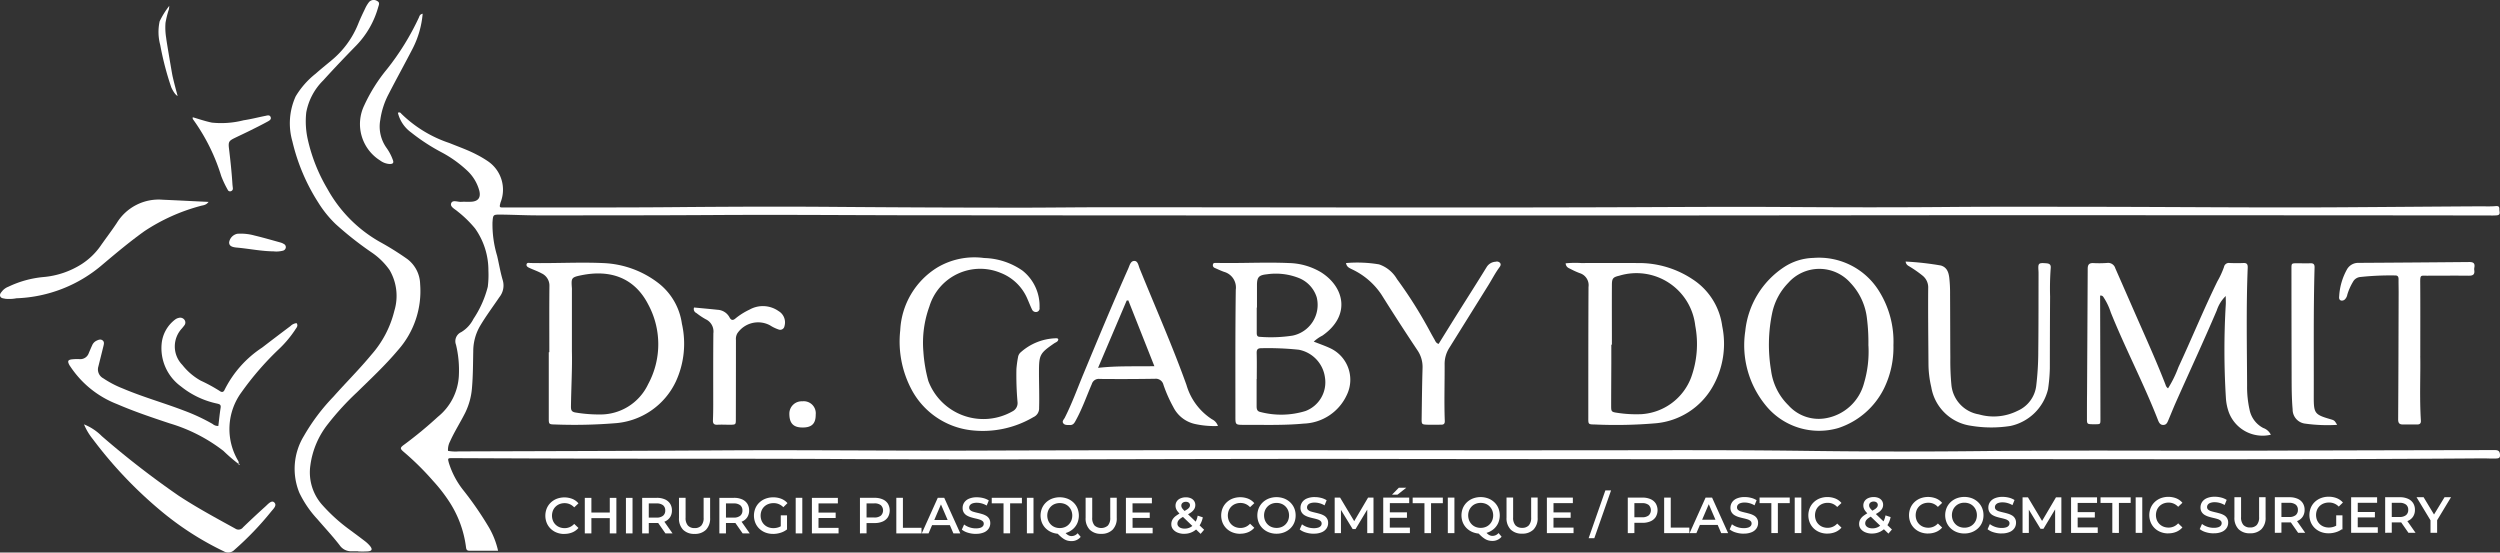 <svg xmlns="http://www.w3.org/2000/svg" width="231" height="51.051" viewBox="0 0 231 51.051">
    <rect x="0" y="0" width="231" height="51.051" fill="#333333" stroke="none"/>
    <g id="nav-logo" transform="translate(0 0)">
        <g id="Group_169" data-name="Group 169" transform="translate(0 0)">
            <path id="Path_9814" data-name="Path 9814"
                d="M213.824,50.94c-.215,0-.43,0-.645,0a1.286,1.286,0,0,1-1.078-.567c-.642-.83-1.364-1.6-2.05-2.4a9.776,9.776,0,0,1-1.665-2.433,5.827,5.827,0,0,1,.409-5.244,18.446,18.446,0,0,1,2.737-3.641c1.152-1.3,2.39-2.528,3.5-3.87a9.531,9.531,0,0,0,2.126-4.055,4.729,4.729,0,0,0-.441-3.782,6.441,6.441,0,0,0-1.592-1.579,30.963,30.963,0,0,1-3.389-2.664,10.318,10.318,0,0,1-1.612-2,18.134,18.134,0,0,1-2.387-5.651,6.032,6.032,0,0,1,.305-4.147A7.742,7.742,0,0,1,209.9,6.8c.465-.414.951-.8,1.428-1.2a8.422,8.422,0,0,0,2.488-3.384c.2-.5.431-.98.662-1.462A3,3,0,0,1,214.815.2a.573.573,0,0,1,.763-.1c.274.127.145.376.089.567A8.282,8.282,0,0,1,213.645,4.2c-1.036,1.059-2.061,2.131-3.054,3.229a5.571,5.571,0,0,0-1.571,2.966,7.652,7.652,0,0,0,.142,2.491,15.652,15.652,0,0,0,1.817,4.573,12.649,12.649,0,0,0,4.822,4.881,26.545,26.545,0,0,1,2.562,1.6,2.987,2.987,0,0,1,1.181,2.318,8.21,8.21,0,0,1-2.058,6.109c-1.164,1.385-2.484,2.615-3.772,3.878a25.108,25.108,0,0,0-2.654,2.891,7.791,7.791,0,0,0-1.657,3.851,4.518,4.518,0,0,0,1.035,3.6A15.954,15.954,0,0,0,213,48.924c.483.358.968.714,1.444,1.081a2.957,2.957,0,0,1,.466.442c.249.3.191.465-.186.5a8.921,8.921,0,0,1-.9.006Z"
                transform="translate(-180.723 -0.001)" fill="#fff"></path>
            <path id="Path_9820" data-name="Path 9820"
                d="M64.547,240.924a15.526,15.526,0,0,1-1.4-1.21A15.142,15.142,0,0,0,58.2,237.18c-1.647-.548-3.293-1.1-4.887-1.789a9.141,9.141,0,0,1-4.26-3.4c-.046-.072-.1-.139-.141-.214-.193-.367-.129-.485.3-.525a4.79,4.79,0,0,1,.644-.014.827.827,0,0,0,.853-.556c.1-.235.2-.476.307-.707a.83.83,0,0,1,.378-.423c.2-.1.411-.194.6-.037.173.14.112.343.065.538-.151.623-.31,1.245-.464,1.867a.927.927,0,0,0,.45,1.087,9.4,9.4,0,0,0,1.818.949c1.853.787,3.8,1.33,5.674,2.05a17.746,17.746,0,0,1,2.616,1.224.736.736,0,0,0,.528.182c.067-.546.121-1.109.209-1.667.047-.294-.073-.341-.331-.4a7.952,7.952,0,0,1-3.339-1.589,4.367,4.367,0,0,1-1.773-3.989,3.172,3.172,0,0,1,1.23-2.178.845.845,0,0,1,.346-.161.485.485,0,0,1,.521.171.422.422,0,0,1-.016.537c-.063.087-.134.167-.2.252a2.44,2.44,0,0,0,.028,3.388,5.651,5.651,0,0,0,1.7,1.452,14.855,14.855,0,0,1,1.747.951c.192.142.357.128.459-.114a10.012,10.012,0,0,1,3.465-3.893q1.3-1,2.615-1.986a.947.947,0,0,1,.57-.274c.184.266-.039.448-.146.634a10.309,10.309,0,0,1-1.583,1.856,27.314,27.314,0,0,0-3.36,3.893,5.743,5.743,0,0,0-.328,6.311.35.35,0,0,1,.054.3Z"
                transform="translate(-42.506 -198.055)" fill="#fff"></path>
            <path id="Path_9825" data-name="Path 9825"
                d="M60.113,303.691a4.858,4.858,0,0,1,1.644,1.088,81.292,81.292,0,0,0,7.111,5.511c1.687,1.106,3.457,2.062,5.221,3.032a.525.525,0,0,0,.724-.12q1.019-.983,2.071-1.931c.228-.206.551-.593.794-.379.316.279-.077.614-.274.862a28.335,28.335,0,0,1-3.381,3.524.8.8,0,0,1-.983.149,27.725,27.725,0,0,1-5.826-3.747,39.152,39.152,0,0,1-6.276-6.611,5.565,5.565,0,0,1-.825-1.38"
                transform="translate(-52.352 -264.481)" fill="#fff"></path>
            <path id="Path_9826" data-name="Path 9826"
                d="M19.268,143.119c-.244.322-.526.3-.753.371a17.554,17.554,0,0,0-5.186,2.339c-1.328.953-2.58,2-3.826,3.051a12.884,12.884,0,0,1-7.986,3.139,3.508,3.508,0,0,1-1.025.046c-.18-.045-.424-.038-.482-.261-.053-.2.123-.352.237-.5a1.427,1.427,0,0,1,.53-.354,9.5,9.5,0,0,1,3.209-.891,7.838,7.838,0,0,0,3.562-1.2,6.3,6.3,0,0,0,1.712-1.635c.5-.724,1.041-1.418,1.524-2.152a4.544,4.544,0,0,1,4.259-2.159c1.373.059,2.745.132,4.224.2"
                transform="translate(0 -124.458)" fill="#fff"></path>
            <path id="Path_9829" data-name="Path 9829"
                d="M263.541,9.826a8.678,8.678,0,0,1-.893,3.158c-.736,1.428-1.515,2.834-2.25,4.262a7.249,7.249,0,0,0-.77,2.373,3.393,3.393,0,0,0,.588,2.622,4.5,4.5,0,0,1,.565,1.079c.12.3,0,.391-.283.391a1.623,1.623,0,0,1-.892-.329,3.97,3.97,0,0,1-1.464-5.086,15.3,15.3,0,0,1,2.115-3.365,23.811,23.811,0,0,0,2.932-4.747c.055-.124.076-.3.351-.359"
                transform="translate(-224.487 -8.557)" fill="#fff"></path>
            <path id="Path_9830" data-name="Path 9830"
                d="M137.858,82.737c.6.175,1.18.378,1.781.5a8.355,8.355,0,0,0,2.932-.217c.677-.1,1.343-.274,2.016-.408.162-.032.369-.11.466.082.12.238-.106.358-.259.442-.544.3-1.1.574-1.655.85-.46.228-.926.443-1.387.668-.525.256-.609.356-.537.953.132,1.1.253,2.21.322,3.321.008.128.029.255.039.383a.253.253,0,0,1-.16.256.233.233,0,0,1-.319-.131,8.915,8.915,0,0,1-.6-1.272,17.907,17.907,0,0,0-2.62-5.255c-.02-.027-.007-.078-.013-.17"
                transform="translate(-120.059 -71.907)" fill="#fff"></path>
            <path id="Path_9831" data-name="Path 9831"
                d="M168.109,168.806c-1.145-.009-2.281-.251-3.432-.351-.512-.045-.7-.2-.686-.5a.966.966,0,0,1,.748-.774,4.687,4.687,0,0,1,1.591.16c.81.193,1.61.427,2.413.649a1.129,1.129,0,0,1,.293.129.329.329,0,0,1,.192.31.349.349,0,0,1-.275.316,2.443,2.443,0,0,1-.843.063"
                transform="translate(-142.817 -145.58)" fill="#fff"></path>
            <path id="Path_9812" data-name="Path 9812"
                d="M294.057,121c-.907,0-1.764-.006-2.62,0-.257,0-.308-.11-.335-.344a10,10,0,0,0-1.574-4.234,14.809,14.809,0,0,0-1.465-1.875,25.67,25.67,0,0,0-2.65-2.627c-.424-.355-.445-.426.016-.753a37.935,37.935,0,0,0,3.076-2.543,5.212,5.212,0,0,0,1.938-3.78,10.051,10.051,0,0,0-.262-2.873.919.919,0,0,1,.484-1.173,2.965,2.965,0,0,0,1.123-1.215,9.592,9.592,0,0,0,1.328-2.973,8.725,8.725,0,0,0,.058-1.474,6.679,6.679,0,0,0-1.233-3.916,10.371,10.371,0,0,0-1.609-1.569c-.247-.221-.718-.426-.6-.754.126-.348.6-.113.921-.135s.646.011.967-.013c.627-.045.861-.4.717-1a3.937,3.937,0,0,0-1.154-1.9,10.92,10.92,0,0,0-2.3-1.644,18.038,18.038,0,0,1-2.854-1.859,3.146,3.146,0,0,1-1.217-1.811.211.211,0,0,1,.3.068,11.58,11.58,0,0,0,4.461,2.725c.832.34,1.683.634,2.482,1.05a9.715,9.715,0,0,1,1.052.618,3.176,3.176,0,0,1,1.192,3.811c-.13.479-.118.478.319.477,5.269-.009,10.538.014,15.806-.033,4.946-.044,9.892-.064,14.837-.024q8.548.069,17.1.071c2.64,0,5.28-.038,7.921-.037,16.171,0,32.342.055,48.513-.006,4.751-.018,9.5-.048,14.252-.017,4.924.032,9.848.043,14.772,0,4.559-.038,9.118-.021,13.677-.017,7.656.007,15.312.089,22.967.042,4.256-.026,8.513-.064,12.77-.088.472,0,.947.023,1.415-.019.28-.026.345.071.337.308-.007.214.155.507-.233.544-.256.025-.516.015-.774.014q-14.065-.02-28.129-.018c-18.215-.027-36.43.016-54.646.019q-31.936.006-63.871-.023c-5.72-.012-11.44-.057-17.16-.021-5.484.035-10.967.033-16.451.033-1.139,0-2.278-.062-3.417-.072-.714-.006-.7.02-.753.707a10.07,10.07,0,0,0,.428,3.1c.176.751.3,1.516.519,2.253a1.719,1.719,0,0,1-.307,1.565c-.6.887-1.243,1.746-1.792,2.672a4.633,4.633,0,0,0-.625,2.329c-.024,1.115-.02,2.23-.115,3.345a6.326,6.326,0,0,1-.628,2.338c-.45.9-1,1.747-1.41,2.668a1.637,1.637,0,0,0-.18.853,3.8,3.8,0,0,0,.989.051c8.064-.027,16.129-.042,24.193-.095,7.914-.052,15.828.051,23.742.021,20.753-.08,41.505,0,62.258-.037,4.817-.01,9.635,0,14.451.063q8.129.106,16.257.017c8.709-.092,17.417-.013,26.125-.04q10.548-.034,21.1-.052c.338,0,.462.1.491.42.035.382-.241.354-.463.361-.386.013-.774-.017-1.16-.014-17.354.134-34.709.06-52.064.071q-25.774.016-51.548-.021c-15.914-.023-31.828.1-47.742.012-7.1-.041-14.193-.02-21.29-.035q-7.451-.015-14.9-.05c-.475,0-.479,0-.355.458a7.749,7.749,0,0,0,1.354,2.536,30.8,30.8,0,0,1,2.365,3.445,7.624,7.624,0,0,1,.821,2.109"
                transform="translate(-248.045 -70.111)" fill="#fff"></path>
            <path id="Path_9833" data-name="Path 9833"
                d="M170.73,331.921c.055-.018.112.019.088.054-.078.115-.079.006-.1-.044Z"
                transform="translate(-148.679 -289.062)" fill="#fff"></path>
            <path id="Path_9835" data-name="Path 9835"
                d="M114.482,4.181a7.732,7.732,0,0,0-.889,1.424,4.619,4.619,0,0,0,.054,2.2,27.413,27.413,0,0,0,1.024,3.92c.336.718.582.782.582.782s-.407-1.478-.5-1.992-.536-3.106-.557-3.363a5.92,5.92,0,0,1-.064-1.4,8.962,8.962,0,0,1,.321-1.274Z"
                transform="translate(-98.84 -3.641)" fill="#fff"></path>
        </g>
        <g id="Group_168" data-name="Group 168" transform="translate(48.647 23.817)">
            <path id="Path_9813" data-name="Path 9813"
                d="M1501.063,199.775a10.394,10.394,0,0,0,.955-1.946c1.225-2.633,2.325-5.323,3.6-7.934a7.916,7.916,0,0,0,.617-1.336.454.454,0,0,1,.52-.367c.429.017.86.02,1.289,0,.333-.012.393.161.382.44-.147,3.625-.071,7.25-.057,10.876a9.657,9.657,0,0,0,.227,2.236,2.434,2.434,0,0,0,1.266,1.693,1.222,1.222,0,0,1,.7.622,3.332,3.332,0,0,1-3.891-2.1,4.791,4.791,0,0,1-.258-1.255,71.982,71.982,0,0,1-.018-8.62c.02-.254,0-.512,0-.842a3.26,3.26,0,0,0-.83,1.335c-1.216,2.855-2.526,5.668-3.784,8.5-.234.528-.446,1.066-.673,1.6-.092.214-.168.46-.458.478-.334.021-.444-.266-.529-.486-1.312-3.364-3-6.565-4.348-9.911a5.655,5.655,0,0,0-.693-1.437.269.269,0,0,0-.291-.113c0,.139,0,.3,0,.455q.014,5.472.028,10.944c0,.483.007.483-.5.483-.086,0-.172,0-.258,0-.467-.011-.49-.037-.488-.523,0-.772,0-1.544.009-2.317q.033-5.761.061-11.522c0-.384.13-.546.524-.528a10,10,0,0,0,1.289-.015.687.687,0,0,1,.737.493c.784,1.779,1.559,3.561,2.344,5.339.793,1.8,1.592,3.594,2.3,5.426a.563.563,0,0,0,.224.326"
                transform="translate(-1349.384 -187.707)" fill="#fff"></path>
            <path id="Path_9815" data-name="Path 9815"
                d="M1120.454,188.2a9.044,9.044,0,0,1,1.44-.027q2.706-.007,5.413,0a8.94,8.94,0,0,1,4.9,1.513,6.11,6.11,0,0,1,2.718,4.318,8.008,8.008,0,0,1-.907,5.637,6.738,6.738,0,0,1-5.276,3.341,43.19,43.19,0,0,1-5.6.108c-.6-.008-.592-.026-.591-.614,0-4.031,0-8.062.019-12.093a1.163,1.163,0,0,0-.813-1.277,7.35,7.35,0,0,1-.817-.369c-.2-.1-.449-.171-.483-.534m4.272,7.51h-.051c0,.557,0,1.114,0,1.672-.005,1.307-.015,2.614-.016,3.921,0,.605,0,.627.617.714a11.419,11.419,0,0,0,2.182.117,5.261,5.261,0,0,0,4.607-3.434,9.068,9.068,0,0,0,.365-4.742,5.466,5.466,0,0,0-7.033-4.614c-.573.132-.664.255-.668.838-.011,1.843,0,3.685,0,5.528"
                transform="translate(-1024.439 -187.685)" fill="#fff"></path>
            <path id="Path_9816" data-name="Path 9816"
                d="M378.9,196.283c0-2.038-.014-4.077.009-6.115a1.245,1.245,0,0,0-.734-1.179c-.354-.195-.742-.325-1.11-.495-.133-.062-.3-.145-.272-.317.034-.21.239-.141.371-.139,2.278.045,4.557-.1,6.834.012a8.919,8.919,0,0,1,4.936,1.81,5.753,5.753,0,0,1,2.215,3.785,8.344,8.344,0,0,1-.557,5.34,6.748,6.748,0,0,1-5.685,3.862,46.605,46.605,0,0,1-5.476.111c-.586-.011-.583-.026-.582-.626q0-3.025,0-6.051h.052m2.085-.089c.04,1.475-.062,3.3-.088,5.121,0,.332.068.486.439.542a13.072,13.072,0,0,0,2.18.178,4.874,4.874,0,0,0,4.513-2.8,7.736,7.736,0,0,0,.018-7.346c-1.272-2.494-3.514-3.261-6.187-2.719-.943.191-.942.256-.875,1.2.006.085,0,.172,0,.257v5.563"
                transform="translate(-376.789 -187.553)" fill="#fff"></path>
            <path id="Path_9817" data-name="Path 9817"
                d="M877.385,195.265c.556.219,1.039.386,1.5.6a3.214,3.214,0,0,1,1.547,4.335,4.547,4.547,0,0,1-3.967,2.638c-1.845.175-3.693.109-5.54.116-.777,0-.783-.011-.782-.769,0-3.9-.017-7.809.034-11.713a1.5,1.5,0,0,0-1.082-1.654c-.3-.107-.591-.245-.885-.375a.261.261,0,0,1-.136-.325c.029-.139.162-.122.26-.123.408,0,.817.007,1.225.007,1.826,0,3.652-.077,5.479,0a6.057,6.057,0,0,1,3,.844c2.18,1.359,2.8,4.011.144,5.862a3.449,3.449,0,0,0-.8.558m-5.265,3.451h-.014q0,1.253,0,2.506c0,.249.031.478.332.539a7.613,7.613,0,0,0,4.185-.087,2.833,2.833,0,0,0,1.8-3.078A3.009,3.009,0,0,0,876,196.013a27.23,27.23,0,0,0-3.47-.14c-.343,0-.432.136-.422.465.024.792.008,1.585.008,2.377m.013-6.595h-.016c0,.771,0,1.542,0,2.313,0,.21.019.389.3.389a13.141,13.141,0,0,0,3.013-.113,2.9,2.9,0,0,0,2.23-3.538,2.819,2.819,0,0,0-1.578-1.754,5.763,5.763,0,0,0-3.022-.375c-.763.077-.922.274-.921,1.024q0,1.028,0,2.055"
                transform="translate(-804.638 -187.515)" fill="#fff"></path>
            <path id="Path_9818" data-name="Path 9818"
                d="M1262.167,192.559a8.6,8.6,0,0,1-.881,4.011,7.213,7.213,0,0,1-4.216,3.638,6.344,6.344,0,0,1-6.752-2.154,8.757,8.757,0,0,1-1.841-6.8,8.05,8.05,0,0,1,3.611-5.935,5.172,5.172,0,0,1,2.667-.831,6.53,6.53,0,0,1,6.136,3.153,8.785,8.785,0,0,1,1.276,4.921m-2.314.033a17.58,17.58,0,0,0-.127-2.467,5.7,5.7,0,0,0-1.519-3.321,3.835,3.835,0,0,0-5.753-.018,5.653,5.653,0,0,0-1.493,2.8,14.354,14.354,0,0,0-.1,5.3,5.476,5.476,0,0,0,1.605,3.218,3.748,3.748,0,0,0,3.5,1.184,4.435,4.435,0,0,0,3.484-3.235,10.2,10.2,0,0,0,.408-3.462"
                transform="translate(-1135.861 -184.473)" fill="#fff"></path>
            <path id="Path_9819" data-name="Path 9819"
                d="M658.679,192.023c-.019.215-.237.262-.383.363-1.329.919-1.4,1.056-1.4,2.68,0,1.094.043,2.187.012,3.281a.882.882,0,0,1-.523.851,9.22,9.22,0,0,1-5.82,1.208,7.174,7.174,0,0,1-5.451-3.768,9.458,9.458,0,0,1-1.038-5.461,7.215,7.215,0,0,1,3.421-5.8,6.707,6.707,0,0,1,4.334-.878,6.464,6.464,0,0,1,3.545,1.167,4.165,4.165,0,0,1,1.571,3.429.331.331,0,0,1-.264.387.388.388,0,0,1-.428-.222c-.15-.306-.27-.627-.409-.938a4.423,4.423,0,0,0-2.5-2.452,4.905,4.905,0,0,0-6.574,3.1,9.786,9.786,0,0,0-.558,4.175,13.619,13.619,0,0,0,.457,2.713,5.436,5.436,0,0,0,7.766,2.814.861.861,0,0,0,.474-.893,28.683,28.683,0,0,1-.1-3.019,9.71,9.71,0,0,1,.145-1.078.759.759,0,0,1,.278-.495,5.091,5.091,0,0,1,3.222-1.273c.075,0,.174-.02.228.107"
                transform="translate(-609.541 -184.475)" fill="#fff"></path>
            <path id="Path_9821" data-name="Path 9821"
                d="M774.883,202.015a8.3,8.3,0,0,1-2.055-.171,2.953,2.953,0,0,1-2.071-1.585,12.967,12.967,0,0,1-.907-2.05.728.728,0,0,0-.8-.556q-2.546.04-5.094.016a.66.66,0,0,0-.722.466c-.477,1.1-.869,2.236-1.444,3.292-.132.242-.243.522-.595.5-.212-.01-.457.03-.6-.161s.059-.357.138-.513c.668-1.317,1.167-2.707,1.732-4.067,1.352-3.252,2.7-6.5,4.135-9.722.124-.28.213-.712.571-.7.321.009.368.425.479.7,1.45,3.581,3.02,7.114,4.326,10.753a5.635,5.635,0,0,0,2.368,3.183,1.058,1.058,0,0,1,.54.613m-11.073-5.37c1.806-.2,3.471-.119,5.2-.155l-2.406-6.076-.151.012-2.645,6.218"
                transform="translate(-710.995 -186.471)" fill="#fff"></path>
            <path id="Path_9822" data-name="Path 9822"
                d="M1363.753,187.189a27.007,27.007,0,0,1,3.258.364c.58.17.719.646.782,1.14a13.015,13.015,0,0,1,.073,1.542c.013,1.953.011,3.907.024,5.86a23.571,23.571,0,0,0,.1,2.5,3.052,3.052,0,0,0,2.537,2.715,4.928,4.928,0,0,0,3.579-.331,2.9,2.9,0,0,0,1.721-2.32,27,27,0,0,0,.189-3.21c.026-2.361.019-4.723.025-7.084,0-.107,0-.215-.007-.322-.048-.711,0-.751.731-.693.294.023.43.127.4.44a25.814,25.814,0,0,0-.057,2.635c-.016,2.211-.02,4.422-.024,6.633a15.058,15.058,0,0,1-.167,1.922,4.549,4.549,0,0,1-3.477,3.4,11.383,11.383,0,0,1-3.659-.021,4.324,4.324,0,0,1-3.654-3.578,9.514,9.514,0,0,1-.257-2.166c-.016-2.318-.043-4.637-.026-6.955a1.393,1.393,0,0,0-.522-1.172,10.747,10.747,0,0,0-1.156-.812c-.15-.1-.358-.156-.41-.491"
                transform="translate(-1236.326 -186.838)" fill="#fff"></path>
            <path id="Path_9823" data-name="Path 9823"
                d="M963.252,187.382a12.1,12.1,0,0,1,3.058.121,3.055,3.055,0,0,1,1.657,1.357,40.1,40.1,0,0,1,2.672,4.152c.266.463.506.941.777,1.4.092.157.144.365.4.439.565-.91,1.133-1.829,1.707-2.745.909-1.449,1.831-2.889,2.726-4.347a1.036,1.036,0,0,1,.841-.5.388.388,0,0,1,.409.118c.113.159,0,.308-.072.408-.383.52-.674,1.093-1.013,1.638q-1.8,2.89-3.6,5.777a2.751,2.751,0,0,0-.443,1.557c.008,1.736-.052,3.472.014,5.208.01.264-.095.351-.326.352-.43,0-.86.012-1.289,0-.513-.018-.531-.042-.523-.572.023-1.544.037-3.088.083-4.631a2.743,2.743,0,0,0-.479-1.685q-1.692-2.536-3.31-5.12a6.678,6.678,0,0,0-2.738-2.354c-.226-.117-.482-.2-.544-.572"
                transform="translate(-887.534 -186.892)" fill="#fff"></path>
            <path id="Path_9824" data-name="Path 9824"
                d="M1681.505,196.208c.038,1.592-.077,3.782.059,5.969.016.262-.107.354-.334.356-.43,0-.86-.009-1.29,0-.345.008-.479-.106-.477-.487.027-3.906.034-7.812.045-11.719,0-.408-.012-.816-.008-1.223,0-.239-.085-.354-.34-.343a26.252,26.252,0,0,0-3.217.146.856.856,0,0,0-.658.453,5.156,5.156,0,0,0-.518,1.171.828.828,0,0,1-.186.4.4.4,0,0,1-.4.146c-.17-.057-.188-.221-.168-.378a5.758,5.758,0,0,1,.723-2.5,1.187,1.187,0,0,1,1.062-.6q5.127-.031,10.255-.078c.368,0,.522.127.453.5a.786.786,0,0,0-.01.257c.061.412-.14.512-.519.507-1.29-.015-2.58,0-3.87,0-.544,0-.61-.088-.605.587.016,2.082.006,4.164.006,6.842"
                transform="translate(-1506.521 -187.127)" fill="#fff"></path>
            <path id="Path_9827" data-name="Path 9827"
                d="M1644.138,203.318a14.9,14.9,0,0,1-3.025-.124,1.312,1.312,0,0,1-1.087-1.31c-.09-1.027-.09-2.056-.093-3.084q-.013-4.952-.016-9.9c0-.512,0-.513.54-.513.408,0,.816.014,1.224,0,.283-.01.38.114.373.38-.111,3.943-.061,7.886-.075,11.829,0,.064,0,.129,0,.193,0,1.459.1,1.587,1.522,2,.39.114.39.114.639.53"
                transform="translate(-1476.834 -187.878)" fill="#fff"></path>
            <path id="Path_9828" data-name="Path 9828"
                d="M496.578,219.154c.741.071,1.464.135,2.185.212a1.322,1.322,0,0,1,1.093.7c.162.308.346.278.55.1a6.193,6.193,0,0,1,1.3-.817,2.508,2.508,0,0,1,2.679.135,1.212,1.212,0,0,1,.549,1.39.4.4,0,0,1-.535.315,3.586,3.586,0,0,1-.806-.389,2.32,2.32,0,0,0-3.014.742,1.026,1.026,0,0,0-.13.616q0,3.633-.009,7.265c0,.555.01.559-.551.564-.386,0-.773-.023-1.159,0-.318.015-.418-.119-.406-.416.02-.471.026-.943.027-1.414,0-2.208-.009-4.415.012-6.622a1.246,1.246,0,0,0-.717-1.3,6.728,6.728,0,0,1-.853-.571.4.4,0,0,1-.219-.495"
                transform="translate(-481.095 -214.558)" fill="#fff"></path>
            <path id="Path_9832" data-name="Path 9832"
                d="M566.139,289.6c-.845,0-1.217-.393-1.215-1.281a1.139,1.139,0,0,1,1.2-1.139,1.112,1.112,0,0,1,1.236,1.226c.005.835-.364,1.2-1.224,1.195"
                transform="translate(-540.635 -273.916)" fill="#fff"></path>
        </g>
        <path id="Path_9834" data-name="Path 9834" fill="#fff"
            d="M392.074,353.524a1.917,1.917,0,0,1-.7-.124,1.662,1.662,0,0,1-.559-.352,1.6,1.6,0,0,1-.368-.537,1.8,1.8,0,0,1,0-1.352,1.583,1.583,0,0,1,.371-.537,1.692,1.692,0,0,1,.558-.352,2.03,2.03,0,0,1,1.436.014,1.462,1.462,0,0,1,.563.411l-.394.371a1.2,1.2,0,0,0-.4-.289,1.184,1.184,0,0,0-.479-.1,1.271,1.271,0,0,0-.471.084,1.1,1.1,0,0,0-.371.24,1.085,1.085,0,0,0-.244.366,1.286,1.286,0,0,0,0,.929,1.084,1.084,0,0,0,.615.605,1.271,1.271,0,0,0,.471.084,1.184,1.184,0,0,0,.479-.1,1.165,1.165,0,0,0,.4-.293l.394.376a1.5,1.5,0,0,1-.563.408,1.888,1.888,0,0,1-.742.141m2.5-.047h-.61v-3.285h.61Zm1.746-1.408h-1.8v-.521h1.8Zm-.047-1.877h.61v3.285h-.61Zm1.492,0h.61v3.285h-.61Zm1.5,3.285v-3.285h1.352a1.806,1.806,0,0,1,.748.141,1.086,1.086,0,0,1,.481.4,1.13,1.13,0,0,1,.169.624,1.117,1.117,0,0,1-.169.622,1.075,1.075,0,0,1-.481.4,1.837,1.837,0,0,1-.748.139H399.6l.272-.277v1.234Zm.61-1.168-.272-.291h.986a.917.917,0,0,0,.608-.174.6.6,0,0,0,.2-.483.591.591,0,0,0-.2-.483.934.934,0,0,0-.608-.169H399.6l.272-.3Zm1.54,1.168-.831-1.192h.652l.835,1.192Zm2.694.047a1.436,1.436,0,0,1-1.059-.38,1.482,1.482,0,0,1-.382-1.1v-1.854h.61v1.83a1.047,1.047,0,0,0,.218.737.811.811,0,0,0,.617.23.8.8,0,0,0,.615-.23,1.052,1.052,0,0,0,.216-.737v-1.83h.6v1.854a1.48,1.48,0,0,1-.383,1.1,1.427,1.427,0,0,1-1.053.38m2.29-.047v-3.285h1.351a1.807,1.807,0,0,1,.749.141,1.086,1.086,0,0,1,.481.4,1.131,1.131,0,0,1,.169.624,1.117,1.117,0,0,1-.169.622,1.075,1.075,0,0,1-.481.4,1.838,1.838,0,0,1-.749.139h-1.014l.272-.277v1.234Zm.61-1.168-.272-.291h.985a.918.918,0,0,0,.608-.174.6.6,0,0,0,.2-.483.591.591,0,0,0-.2-.483.935.935,0,0,0-.608-.169h-.985l.272-.3Zm1.54,1.168-.831-1.192h.652l.835,1.192Zm2.816.047a1.943,1.943,0,0,1-.707-.124,1.694,1.694,0,0,1-.561-.352,1.588,1.588,0,0,1-.37-.537,1.8,1.8,0,0,1,0-1.352,1.571,1.571,0,0,1,.373-.537,1.709,1.709,0,0,1,.566-.352,1.959,1.959,0,0,1,.709-.124,1.988,1.988,0,0,1,.753.136,1.485,1.485,0,0,1,.566.4l-.385.376a1.216,1.216,0,0,0-.906-.376,1.328,1.328,0,0,0-.479.084,1.114,1.114,0,0,0-.38.24,1.08,1.08,0,0,0-.246.366,1.28,1.28,0,0,0,0,.925,1.095,1.095,0,0,0,.622.61,1.3,1.3,0,0,0,.478.084,1.457,1.457,0,0,0,.472-.078,1.273,1.273,0,0,0,.434-.26l.347.455a1.8,1.8,0,0,1-.6.312,2.3,2.3,0,0,1-.687.106m.709-.5V351.8h.577v1.309Zm1.38-2.835h.61v3.285h-.61Zm2.107,2.774h1.854v.512h-2.464v-3.285h2.4v.512h-1.788Zm-.047-1.408h1.633v.5h-1.633Zm3.877,1.919v-3.285h1.351a1.807,1.807,0,0,1,.749.141,1.086,1.086,0,0,1,.481.4,1.236,1.236,0,0,1,0,1.249,1.084,1.084,0,0,1-.481.4,1.811,1.811,0,0,1-.749.141h-1.014l.272-.286v1.234Zm.61-1.168-.272-.3h.985a.927.927,0,0,0,.608-.171.672.672,0,0,0,0-.964.935.935,0,0,0-.608-.169h-.985l.272-.3Zm2.75,1.168v-3.285h.61v2.769h1.718v.516Zm2.351,0,1.478-3.285h.6l1.483,3.285h-.638l-1.272-2.961h.244l-1.267,2.961Zm.68-.76.164-.479h1.774l.164.479Zm4.318.807a2.454,2.454,0,0,1-.737-.11,1.607,1.607,0,0,1-.559-.284l.211-.474a1.7,1.7,0,0,0,.488.258,1.764,1.764,0,0,0,.6.1,1.288,1.288,0,0,0,.418-.056.5.5,0,0,0,.234-.153.346.346,0,0,0,.075-.218.3.3,0,0,0-.108-.242.8.8,0,0,0-.279-.146c-.115-.036-.241-.07-.38-.1s-.278-.068-.418-.11a1.735,1.735,0,0,1-.38-.164.818.818,0,0,1-.279-.27.787.787,0,0,1-.108-.432.89.89,0,0,1,.143-.49.984.984,0,0,1,.437-.357,1.8,1.8,0,0,1,.744-.134,2.349,2.349,0,0,1,.587.075,1.7,1.7,0,0,1,.507.216l-.193.474a1.812,1.812,0,0,0-.455-.195,1.729,1.729,0,0,0-.45-.064,1.158,1.158,0,0,0-.411.061.505.505,0,0,0-.23.16.369.369,0,0,0-.073.225.3.3,0,0,0,.106.242.745.745,0,0,0,.277.143q.171.052.382.1t.42.11a1.733,1.733,0,0,1,.38.16.785.785,0,0,1,.277.267.8.8,0,0,1,.106.427.883.883,0,0,1-.143.486.987.987,0,0,1-.439.356,1.811,1.811,0,0,1-.746.134m2.553-.047v-2.769h-1.089v-.516h2.788v.516H433.26v2.769Zm2.159-3.285h.61v3.285h-.61Zm3.037,3.332a1.928,1.928,0,0,1-.709-.127,1.716,1.716,0,0,1-.563-.354,1.6,1.6,0,0,1-.371-.535,1.793,1.793,0,0,1,0-1.347,1.6,1.6,0,0,1,.371-.535,1.714,1.714,0,0,1,.563-.354,2.026,2.026,0,0,1,1.41,0,1.744,1.744,0,0,1,.561.352,1.571,1.571,0,0,1,.371.535,1.8,1.8,0,0,1,0,1.352,1.571,1.571,0,0,1-.371.535,1.742,1.742,0,0,1-.561.352,1.9,1.9,0,0,1-.7.127m0-.535a1.227,1.227,0,0,0,.46-.084,1.059,1.059,0,0,0,.366-.242,1.133,1.133,0,0,0,.242-.368,1.267,1.267,0,0,0,0-.922,1.14,1.14,0,0,0-.242-.366,1.064,1.064,0,0,0-.366-.242,1.295,1.295,0,0,0-.92,0,1.064,1.064,0,0,0-.366.242,1.14,1.14,0,0,0-.242.366,1.267,1.267,0,0,0,0,.922,1.133,1.133,0,0,0,.242.368,1.059,1.059,0,0,0,.366.242,1.228,1.228,0,0,0,.46.084m1.074,1.206a1.408,1.408,0,0,1-.335-.04,1.206,1.206,0,0,1-.319-.131,2.147,2.147,0,0,1-.326-.239q-.169-.148-.371-.364l.647-.169a1.925,1.925,0,0,0,.251.279.855.855,0,0,0,.232.152.607.607,0,0,0,.235.047.738.738,0,0,0,.563-.263l.282.338a1.071,1.071,0,0,1-.859.389m2.755-.671a1.435,1.435,0,0,1-1.058-.38,1.482,1.482,0,0,1-.383-1.1v-1.854h.61v1.83a1.044,1.044,0,0,0,.218.737.94.94,0,0,0,1.232,0,1.054,1.054,0,0,0,.216-.737v-1.83h.6v1.854a1.48,1.48,0,0,1-.383,1.1,1.429,1.429,0,0,1-1.054.38m2.9-.558h1.854v.512H443.96v-3.285h2.4v.512H444.57Zm-.047-1.408h1.633v.5h-1.633Zm4.824,1.966a1.6,1.6,0,0,1-.615-.113,1.032,1.032,0,0,1-.427-.31.717.717,0,0,1-.155-.455.859.859,0,0,1,.1-.422,1.176,1.176,0,0,1,.328-.359,3.58,3.58,0,0,1,.577-.345,4.108,4.108,0,0,0,.434-.239.772.772,0,0,0,.221-.2.345.345,0,0,0,.063-.2.288.288,0,0,0-.1-.228.411.411,0,0,0-.281-.087.452.452,0,0,0-.308.1.318.318,0,0,0-.11.251.408.408,0,0,0,.03.155.659.659,0,0,0,.111.169c.053.063.13.142.23.239l1.736,1.666-.324.38-1.877-1.8a2.463,2.463,0,0,1-.258-.286.929.929,0,0,1-.141-.256.79.79,0,0,1-.042-.256.714.714,0,0,1,.117-.406.758.758,0,0,1,.333-.272,1.221,1.221,0,0,1,.5-.1,1.127,1.127,0,0,1,.462.087.708.708,0,0,1,.305.249.675.675,0,0,1,.11.387.7.7,0,0,1-.1.364,1.078,1.078,0,0,1-.307.317,3.626,3.626,0,0,1-.556.314,2.609,2.609,0,0,0-.408.239.8.8,0,0,0-.216.225.488.488,0,0,0-.066.249.374.374,0,0,0,.082.239.534.534,0,0,0,.232.162.96.96,0,0,0,.352.059,1.092,1.092,0,0,0,.962-.535,1.892,1.892,0,0,0,.244-.662l.474.155a2.145,2.145,0,0,1-.34.814,1.637,1.637,0,0,1-1.383.706m5.181,0a1.914,1.914,0,0,1-.7-.124,1.658,1.658,0,0,1-.559-.352,1.609,1.609,0,0,1-.368-.537,1.8,1.8,0,0,1,0-1.352,1.591,1.591,0,0,1,.371-.537,1.693,1.693,0,0,1,.558-.352,2.03,2.03,0,0,1,1.436.014,1.459,1.459,0,0,1,.563.411l-.394.371a1.2,1.2,0,0,0-.4-.289,1.184,1.184,0,0,0-.478-.1,1.274,1.274,0,0,0-.472.084,1.109,1.109,0,0,0-.371.24,1.085,1.085,0,0,0-.244.366,1.286,1.286,0,0,0,0,.929,1.087,1.087,0,0,0,.244.366,1.1,1.1,0,0,0,.371.24,1.274,1.274,0,0,0,.472.084,1.184,1.184,0,0,0,.478-.1,1.164,1.164,0,0,0,.4-.293l.394.376a1.5,1.5,0,0,1-.563.408,1.888,1.888,0,0,1-.742.141m3.36,0a1.928,1.928,0,0,1-.709-.127,1.716,1.716,0,0,1-.563-.354,1.6,1.6,0,0,1-.371-.535,1.793,1.793,0,0,1,0-1.347,1.6,1.6,0,0,1,.371-.535,1.714,1.714,0,0,1,.563-.354,2.026,2.026,0,0,1,1.41,0,1.719,1.719,0,0,1,.561.354,1.6,1.6,0,0,1,.371.535,1.7,1.7,0,0,1,.131.673,1.716,1.716,0,0,1-.131.676,1.571,1.571,0,0,1-.371.535,1.742,1.742,0,0,1-.561.352,1.9,1.9,0,0,1-.7.127m0-.535a1.227,1.227,0,0,0,.46-.084,1.059,1.059,0,0,0,.366-.242,1.141,1.141,0,0,0,.242-.366,1.273,1.273,0,0,0,0-.925,1.141,1.141,0,0,0-.242-.366,1.064,1.064,0,0,0-.366-.242,1.227,1.227,0,0,0-.46-.084,1.209,1.209,0,0,0-.458.084,1.1,1.1,0,0,0-.366.242,1.122,1.122,0,0,0-.244.366,1.267,1.267,0,0,0,0,.922,1.132,1.132,0,0,0,.242.368,1.059,1.059,0,0,0,.366.242,1.228,1.228,0,0,0,.46.084m3.435.535a2.448,2.448,0,0,1-.737-.11,1.6,1.6,0,0,1-.559-.284l.211-.474a1.71,1.71,0,0,0,.488.258,1.766,1.766,0,0,0,.6.1,1.287,1.287,0,0,0,.418-.056.5.5,0,0,0,.234-.153.345.345,0,0,0,.075-.218.3.3,0,0,0-.108-.242.8.8,0,0,0-.28-.146q-.171-.054-.38-.1t-.418-.11a1.744,1.744,0,0,1-.38-.164.822.822,0,0,1-.279-.27.788.788,0,0,1-.108-.432.89.89,0,0,1,.143-.49.985.985,0,0,1,.436-.357,1.8,1.8,0,0,1,.744-.134,2.352,2.352,0,0,1,.587.075,1.692,1.692,0,0,1,.506.216l-.192.474a1.821,1.821,0,0,0-.455-.195,1.733,1.733,0,0,0-.451-.064,1.16,1.16,0,0,0-.411.061.5.5,0,0,0-.23.16.366.366,0,0,0-.073.225.305.305,0,0,0,.106.242.749.749,0,0,0,.277.143c.114.034.242.068.383.1s.28.07.42.11a1.73,1.73,0,0,1,.38.16.745.745,0,0,1,.383.694.883.883,0,0,1-.143.486.984.984,0,0,1-.439.356,1.811,1.811,0,0,1-.746.134m1.934-.047v-3.285h.5l1.436,2.4h-.263l1.413-2.4h.5l0,3.285h-.577l0-2.379h.122l-1.2,2h-.272l-1.22-2h.141v2.379Zm5.092-.512H470.2v.512h-2.464v-3.285h2.4v.512h-1.788Zm-.047-1.408h1.633v.5H468.3Zm.249-1.633.633-.643h.69l-.817.643Zm3,3.553v-2.769h-1.089v-.516h2.788v.516h-1.089v2.769Zm2.159-3.285h.61v3.285h-.61Zm3.036,3.332a1.928,1.928,0,0,1-.709-.127,1.716,1.716,0,0,1-.563-.354,1.6,1.6,0,0,1-.371-.535,1.793,1.793,0,0,1,0-1.347,1.6,1.6,0,0,1,.371-.535,1.714,1.714,0,0,1,.563-.354,2.026,2.026,0,0,1,1.41,0,1.742,1.742,0,0,1,.561.352,1.571,1.571,0,0,1,.371.535,1.8,1.8,0,0,1,0,1.352,1.571,1.571,0,0,1-.371.535,1.74,1.74,0,0,1-.561.352,1.9,1.9,0,0,1-.7.127m0-.535a1.227,1.227,0,0,0,.46-.084,1.059,1.059,0,0,0,.366-.242,1.134,1.134,0,0,0,.242-.368,1.267,1.267,0,0,0,0-.922,1.141,1.141,0,0,0-.242-.366,1.064,1.064,0,0,0-.366-.242,1.295,1.295,0,0,0-.92,0,1.064,1.064,0,0,0-.366.242,1.142,1.142,0,0,0-.242.366,1.267,1.267,0,0,0,0,.922,1.135,1.135,0,0,0,.242.368,1.059,1.059,0,0,0,.366.242,1.228,1.228,0,0,0,.46.084m1.074,1.206a1.409,1.409,0,0,1-.335-.04,1.206,1.206,0,0,1-.319-.131,2.139,2.139,0,0,1-.326-.239q-.169-.148-.371-.364l.647-.169a1.923,1.923,0,0,0,.251.279.855.855,0,0,0,.232.152.607.607,0,0,0,.235.047.738.738,0,0,0,.563-.263l.282.338a1.071,1.071,0,0,1-.859.389m2.755-.671a1.435,1.435,0,0,1-1.058-.38,1.482,1.482,0,0,1-.383-1.1v-1.854h.61v1.83a1.044,1.044,0,0,0,.218.737.81.81,0,0,0,.617.23.8.8,0,0,0,.615-.23,1.053,1.053,0,0,0,.216-.737v-1.83h.6v1.854a1.48,1.48,0,0,1-.383,1.1,1.429,1.429,0,0,1-1.054.38m2.9-.558h1.854v.512h-2.464v-3.285h2.4v.512h-1.788Zm-.047-1.408h1.633v.5h-1.633Zm3.294,2.389,1.548-4.421h.526l-1.549,4.421Zm3.618-.469v-3.285h1.352a1.808,1.808,0,0,1,.749.141,1.086,1.086,0,0,1,.481.4,1.238,1.238,0,0,1,0,1.249,1.084,1.084,0,0,1-.481.4,1.813,1.813,0,0,1-.749.141h-1.014l.272-.286v1.234Zm.61-1.168-.272-.3h.985a.926.926,0,0,0,.608-.171.672.672,0,0,0,0-.964.935.935,0,0,0-.608-.169h-.985l.272-.3Zm2.75,1.168v-3.285h.61v2.769h1.718v.516Zm2.351,0,1.478-3.285h.6l1.483,3.285h-.638l-1.272-2.961h.244l-1.267,2.961Zm.681-.76.164-.479h1.774l.164.479Zm4.317.807a2.448,2.448,0,0,1-.737-.11,1.6,1.6,0,0,1-.558-.284l.211-.474a1.711,1.711,0,0,0,.488.258,1.766,1.766,0,0,0,.6.1,1.287,1.287,0,0,0,.418-.056.5.5,0,0,0,.234-.153.345.345,0,0,0,.075-.218.3.3,0,0,0-.108-.242.8.8,0,0,0-.28-.146q-.171-.054-.38-.1t-.418-.11a1.744,1.744,0,0,1-.38-.164.822.822,0,0,1-.279-.27.788.788,0,0,1-.108-.432.889.889,0,0,1,.143-.49.985.985,0,0,1,.436-.357,1.8,1.8,0,0,1,.744-.134,2.352,2.352,0,0,1,.587.075,1.692,1.692,0,0,1,.507.216l-.192.474a1.82,1.82,0,0,0-.455-.195,1.733,1.733,0,0,0-.451-.064,1.16,1.16,0,0,0-.411.061.5.5,0,0,0-.23.16.366.366,0,0,0-.073.225.305.305,0,0,0,.106.242.749.749,0,0,0,.277.143c.114.034.242.068.383.1s.28.07.42.11a1.729,1.729,0,0,1,.38.16.746.746,0,0,1,.383.694.883.883,0,0,1-.143.486.984.984,0,0,1-.439.356,1.81,1.81,0,0,1-.746.134m2.553-.047v-2.769h-1.089v-.516h2.788v.516H504.2v2.769Zm2.159-3.285h.61v3.285h-.61Zm3.018,3.332a1.914,1.914,0,0,1-.7-.124,1.66,1.66,0,0,1-.559-.352,1.611,1.611,0,0,1-.368-.537,1.8,1.8,0,0,1,0-1.352,1.6,1.6,0,0,1,.371-.537,1.692,1.692,0,0,1,.558-.352,2.03,2.03,0,0,1,1.436.014,1.458,1.458,0,0,1,.563.411l-.394.371a1.155,1.155,0,0,0-.877-.385,1.275,1.275,0,0,0-.472.084,1.109,1.109,0,0,0-.371.24,1.09,1.09,0,0,0-.244.366,1.285,1.285,0,0,0,0,.929,1.083,1.083,0,0,0,.615.605,1.275,1.275,0,0,0,.472.084,1.183,1.183,0,0,0,.478-.1,1.161,1.161,0,0,0,.4-.293l.394.376a1.5,1.5,0,0,1-.563.408,1.888,1.888,0,0,1-.742.141m4.134,0a1.6,1.6,0,0,1-.615-.113,1.031,1.031,0,0,1-.427-.31.717.717,0,0,1-.155-.455.859.859,0,0,1,.1-.422,1.18,1.18,0,0,1,.328-.359,3.576,3.576,0,0,1,.577-.345,4.111,4.111,0,0,0,.434-.239.771.771,0,0,0,.221-.2.344.344,0,0,0,.063-.2.288.288,0,0,0-.1-.228.411.411,0,0,0-.281-.087.452.452,0,0,0-.308.1.317.317,0,0,0-.11.251.409.409,0,0,0,.03.155.66.66,0,0,0,.111.169c.053.063.13.142.23.239l1.736,1.666-.324.38-1.877-1.8a2.472,2.472,0,0,1-.258-.286.932.932,0,0,1-.141-.256.789.789,0,0,1-.042-.256.714.714,0,0,1,.117-.406.759.759,0,0,1,.333-.272,1.222,1.222,0,0,1,.5-.1,1.127,1.127,0,0,1,.462.087.708.708,0,0,1,.305.249.675.675,0,0,1,.11.387.7.7,0,0,1-.1.364,1.079,1.079,0,0,1-.307.317,3.635,3.635,0,0,1-.557.314,2.611,2.611,0,0,0-.408.239.8.8,0,0,0-.216.225.488.488,0,0,0-.066.249.374.374,0,0,0,.083.239.534.534,0,0,0,.232.162.961.961,0,0,0,.352.059,1.093,1.093,0,0,0,.962-.535,1.894,1.894,0,0,0,.244-.662l.474.155a2.145,2.145,0,0,1-.34.814,1.637,1.637,0,0,1-1.383.706m5.182,0a1.915,1.915,0,0,1-.7-.124,1.66,1.66,0,0,1-.559-.352,1.614,1.614,0,0,1-.368-.537,1.806,1.806,0,0,1,0-1.352,1.6,1.6,0,0,1,.371-.537,1.692,1.692,0,0,1,.558-.352,2.03,2.03,0,0,1,1.436.014,1.457,1.457,0,0,1,.563.411l-.394.371a1.155,1.155,0,0,0-.877-.385,1.274,1.274,0,0,0-.472.084,1.106,1.106,0,0,0-.371.24,1.087,1.087,0,0,0-.244.366,1.285,1.285,0,0,0,0,.929,1.085,1.085,0,0,0,.615.605,1.274,1.274,0,0,0,.472.084,1.184,1.184,0,0,0,.479-.1,1.162,1.162,0,0,0,.4-.293l.394.376a1.5,1.5,0,0,1-.563.408,1.888,1.888,0,0,1-.742.141m3.36,0a1.927,1.927,0,0,1-.709-.127,1.718,1.718,0,0,1-.563-.354,1.6,1.6,0,0,1-.371-.535,1.792,1.792,0,0,1,0-1.347,1.6,1.6,0,0,1,.371-.535,1.716,1.716,0,0,1,.563-.354,2.026,2.026,0,0,1,1.41,0,1.72,1.72,0,0,1,.561.354,1.6,1.6,0,0,1,.371.535,1.7,1.7,0,0,1,.131.673,1.716,1.716,0,0,1-.131.676,1.571,1.571,0,0,1-.371.535,1.743,1.743,0,0,1-.561.352,1.9,1.9,0,0,1-.7.127m0-.535a1.228,1.228,0,0,0,.46-.084,1.06,1.06,0,0,0,.366-.242,1.144,1.144,0,0,0,.242-.366,1.273,1.273,0,0,0,0-.925,1.144,1.144,0,0,0-.242-.366,1.065,1.065,0,0,0-.366-.242,1.228,1.228,0,0,0-.46-.084,1.21,1.21,0,0,0-.458.084,1.1,1.1,0,0,0-.366.242,1.122,1.122,0,0,0-.244.366,1.267,1.267,0,0,0,0,.922,1.135,1.135,0,0,0,.242.368,1.061,1.061,0,0,0,.366.242,1.228,1.228,0,0,0,.46.084m3.435.535a2.449,2.449,0,0,1-.737-.11,1.6,1.6,0,0,1-.558-.284l.211-.474a1.708,1.708,0,0,0,.488.258,1.766,1.766,0,0,0,.6.1,1.288,1.288,0,0,0,.418-.056.5.5,0,0,0,.234-.153.345.345,0,0,0,.075-.218.3.3,0,0,0-.108-.242.8.8,0,0,0-.28-.146q-.171-.054-.38-.1t-.418-.11a1.749,1.749,0,0,1-.38-.164.824.824,0,0,1-.279-.27.786.786,0,0,1-.108-.432.89.89,0,0,1,.143-.49.984.984,0,0,1,.437-.357,1.8,1.8,0,0,1,.744-.134,2.351,2.351,0,0,1,.587.075,1.694,1.694,0,0,1,.507.216l-.192.474a1.814,1.814,0,0,0-.455-.195,1.731,1.731,0,0,0-.451-.064,1.16,1.16,0,0,0-.411.061.5.5,0,0,0-.229.16.366.366,0,0,0-.073.225.305.305,0,0,0,.106.242.75.75,0,0,0,.277.143q.171.052.383.1t.42.11a1.733,1.733,0,0,1,.38.16.746.746,0,0,1,.383.694.883.883,0,0,1-.143.486.984.984,0,0,1-.439.356,1.811,1.811,0,0,1-.746.134m1.933-.047v-3.285h.5l1.436,2.4h-.263l1.413-2.4h.5l0,3.285h-.577l0-2.379h.122l-1.2,2h-.272l-1.22-2h.141v2.379Zm5.092-.512h1.854v.512h-2.464v-3.285h2.4v.512H531.9Zm-.047-1.408h1.633v.5h-1.633Zm3.248,1.919v-2.769h-1.089v-.516H536.8v.516h-1.089v2.769Zm2.158-3.285h.61v3.285h-.61Zm3.018,3.332a1.914,1.914,0,0,1-.7-.124,1.658,1.658,0,0,1-.559-.352,1.613,1.613,0,0,1-.368-.537,1.8,1.8,0,0,1,0-1.352,1.593,1.593,0,0,1,.371-.537,1.692,1.692,0,0,1,.558-.352,2.03,2.03,0,0,1,1.436.014,1.457,1.457,0,0,1,.563.411l-.394.371a1.2,1.2,0,0,0-.4-.289,1.183,1.183,0,0,0-.479-.1,1.273,1.273,0,0,0-.472.084,1.106,1.106,0,0,0-.371.24,1.085,1.085,0,0,0-.244.366,1.284,1.284,0,0,0,0,.929,1.087,1.087,0,0,0,.244.366,1.1,1.1,0,0,0,.371.24,1.273,1.273,0,0,0,.472.084,1.183,1.183,0,0,0,.479-.1,1.165,1.165,0,0,0,.4-.293l.394.376a1.5,1.5,0,0,1-.563.408,1.888,1.888,0,0,1-.742.141m4.2,0a2.448,2.448,0,0,1-.737-.11,1.6,1.6,0,0,1-.559-.284l.211-.474a1.713,1.713,0,0,0,.489.258,1.765,1.765,0,0,0,.6.1,1.286,1.286,0,0,0,.418-.056.5.5,0,0,0,.234-.153.345.345,0,0,0,.075-.218.3.3,0,0,0-.108-.242.8.8,0,0,0-.28-.146q-.171-.054-.38-.1t-.418-.11a1.742,1.742,0,0,1-.38-.164.821.821,0,0,1-.279-.27.788.788,0,0,1-.108-.432.89.89,0,0,1,.143-.49.984.984,0,0,1,.437-.357,1.8,1.8,0,0,1,.744-.134,2.351,2.351,0,0,1,.587.075,1.7,1.7,0,0,1,.507.216l-.192.474a1.821,1.821,0,0,0-.455-.195,1.732,1.732,0,0,0-.451-.064,1.159,1.159,0,0,0-.411.061.5.5,0,0,0-.23.16.366.366,0,0,0-.073.225.3.3,0,0,0,.106.242.748.748,0,0,0,.277.143c.114.034.242.068.383.1s.28.07.42.11a1.73,1.73,0,0,1,.38.16.783.783,0,0,1,.277.267.791.791,0,0,1,.106.427.883.883,0,0,1-.143.486.984.984,0,0,1-.439.356,1.811,1.811,0,0,1-.746.134m3.346,0a1.435,1.435,0,0,1-1.058-.38,1.482,1.482,0,0,1-.383-1.1v-1.854H547v1.83a1.044,1.044,0,0,0,.218.737.81.81,0,0,0,.617.23.8.8,0,0,0,.615-.23,1.053,1.053,0,0,0,.216-.737v-1.83h.6v1.854a1.48,1.48,0,0,1-.383,1.1,1.429,1.429,0,0,1-1.054.38m2.29-.047v-3.285h1.352a1.809,1.809,0,0,1,.749.141,1.085,1.085,0,0,1,.481.4,1.13,1.13,0,0,1,.169.624,1.116,1.116,0,0,1-.169.622,1.074,1.074,0,0,1-.481.4,1.84,1.84,0,0,1-.749.139h-1.014l.272-.277v1.234Zm.61-1.168-.272-.291h.985a.918.918,0,0,0,.608-.174.6.6,0,0,0,.2-.483.593.593,0,0,0-.2-.483.935.935,0,0,0-.608-.169h-.985l.272-.3Zm1.54,1.168-.831-1.192h.652l.835,1.192Zm2.816.047a1.943,1.943,0,0,1-.707-.124,1.689,1.689,0,0,1-.561-.352,1.6,1.6,0,0,1-.371-.537,1.8,1.8,0,0,1,0-1.352,1.582,1.582,0,0,1,.373-.537,1.711,1.711,0,0,1,.565-.352,1.964,1.964,0,0,1,.709-.124,1.99,1.99,0,0,1,.753.136,1.481,1.481,0,0,1,.565.4l-.385.376a1.216,1.216,0,0,0-.906-.376,1.329,1.329,0,0,0-.479.084,1.115,1.115,0,0,0-.38.24,1.073,1.073,0,0,0-.246.366,1.274,1.274,0,0,0,0,.925,1.093,1.093,0,0,0,.622.61,1.3,1.3,0,0,0,.478.084,1.454,1.454,0,0,0,.472-.078,1.264,1.264,0,0,0,.434-.26l.348.455a1.8,1.8,0,0,1-.6.312,2.3,2.3,0,0,1-.687.106m.708-.5V351.8h.577v1.309Zm1.99-.061h1.854v.512h-2.464v-3.285h2.4v.512h-1.788Zm-.047-1.408h1.633v.5h-1.633Zm2.581,1.919v-3.285h1.352a1.808,1.808,0,0,1,.749.141,1.086,1.086,0,0,1,.481.4,1.131,1.131,0,0,1,.169.624,1.117,1.117,0,0,1-.169.622,1.074,1.074,0,0,1-.481.4,1.839,1.839,0,0,1-.749.139h-1.014l.272-.277v1.234Zm.61-1.168-.272-.291h.985a.918.918,0,0,0,.608-.174.6.6,0,0,0,.2-.483.593.593,0,0,0-.2-.483.935.935,0,0,0-.608-.169h-.985l.272-.3Zm1.539,1.168-.831-1.192h.652l.836,1.192Zm2.041,0v-1.3l.136.375-1.427-2.361h.653l1.145,1.9h-.366l1.155-1.9h.6l-1.426,2.361.141-.375v1.3Z"
            transform="translate(-339.925 -304.185)"></path>
    </g>
</svg>